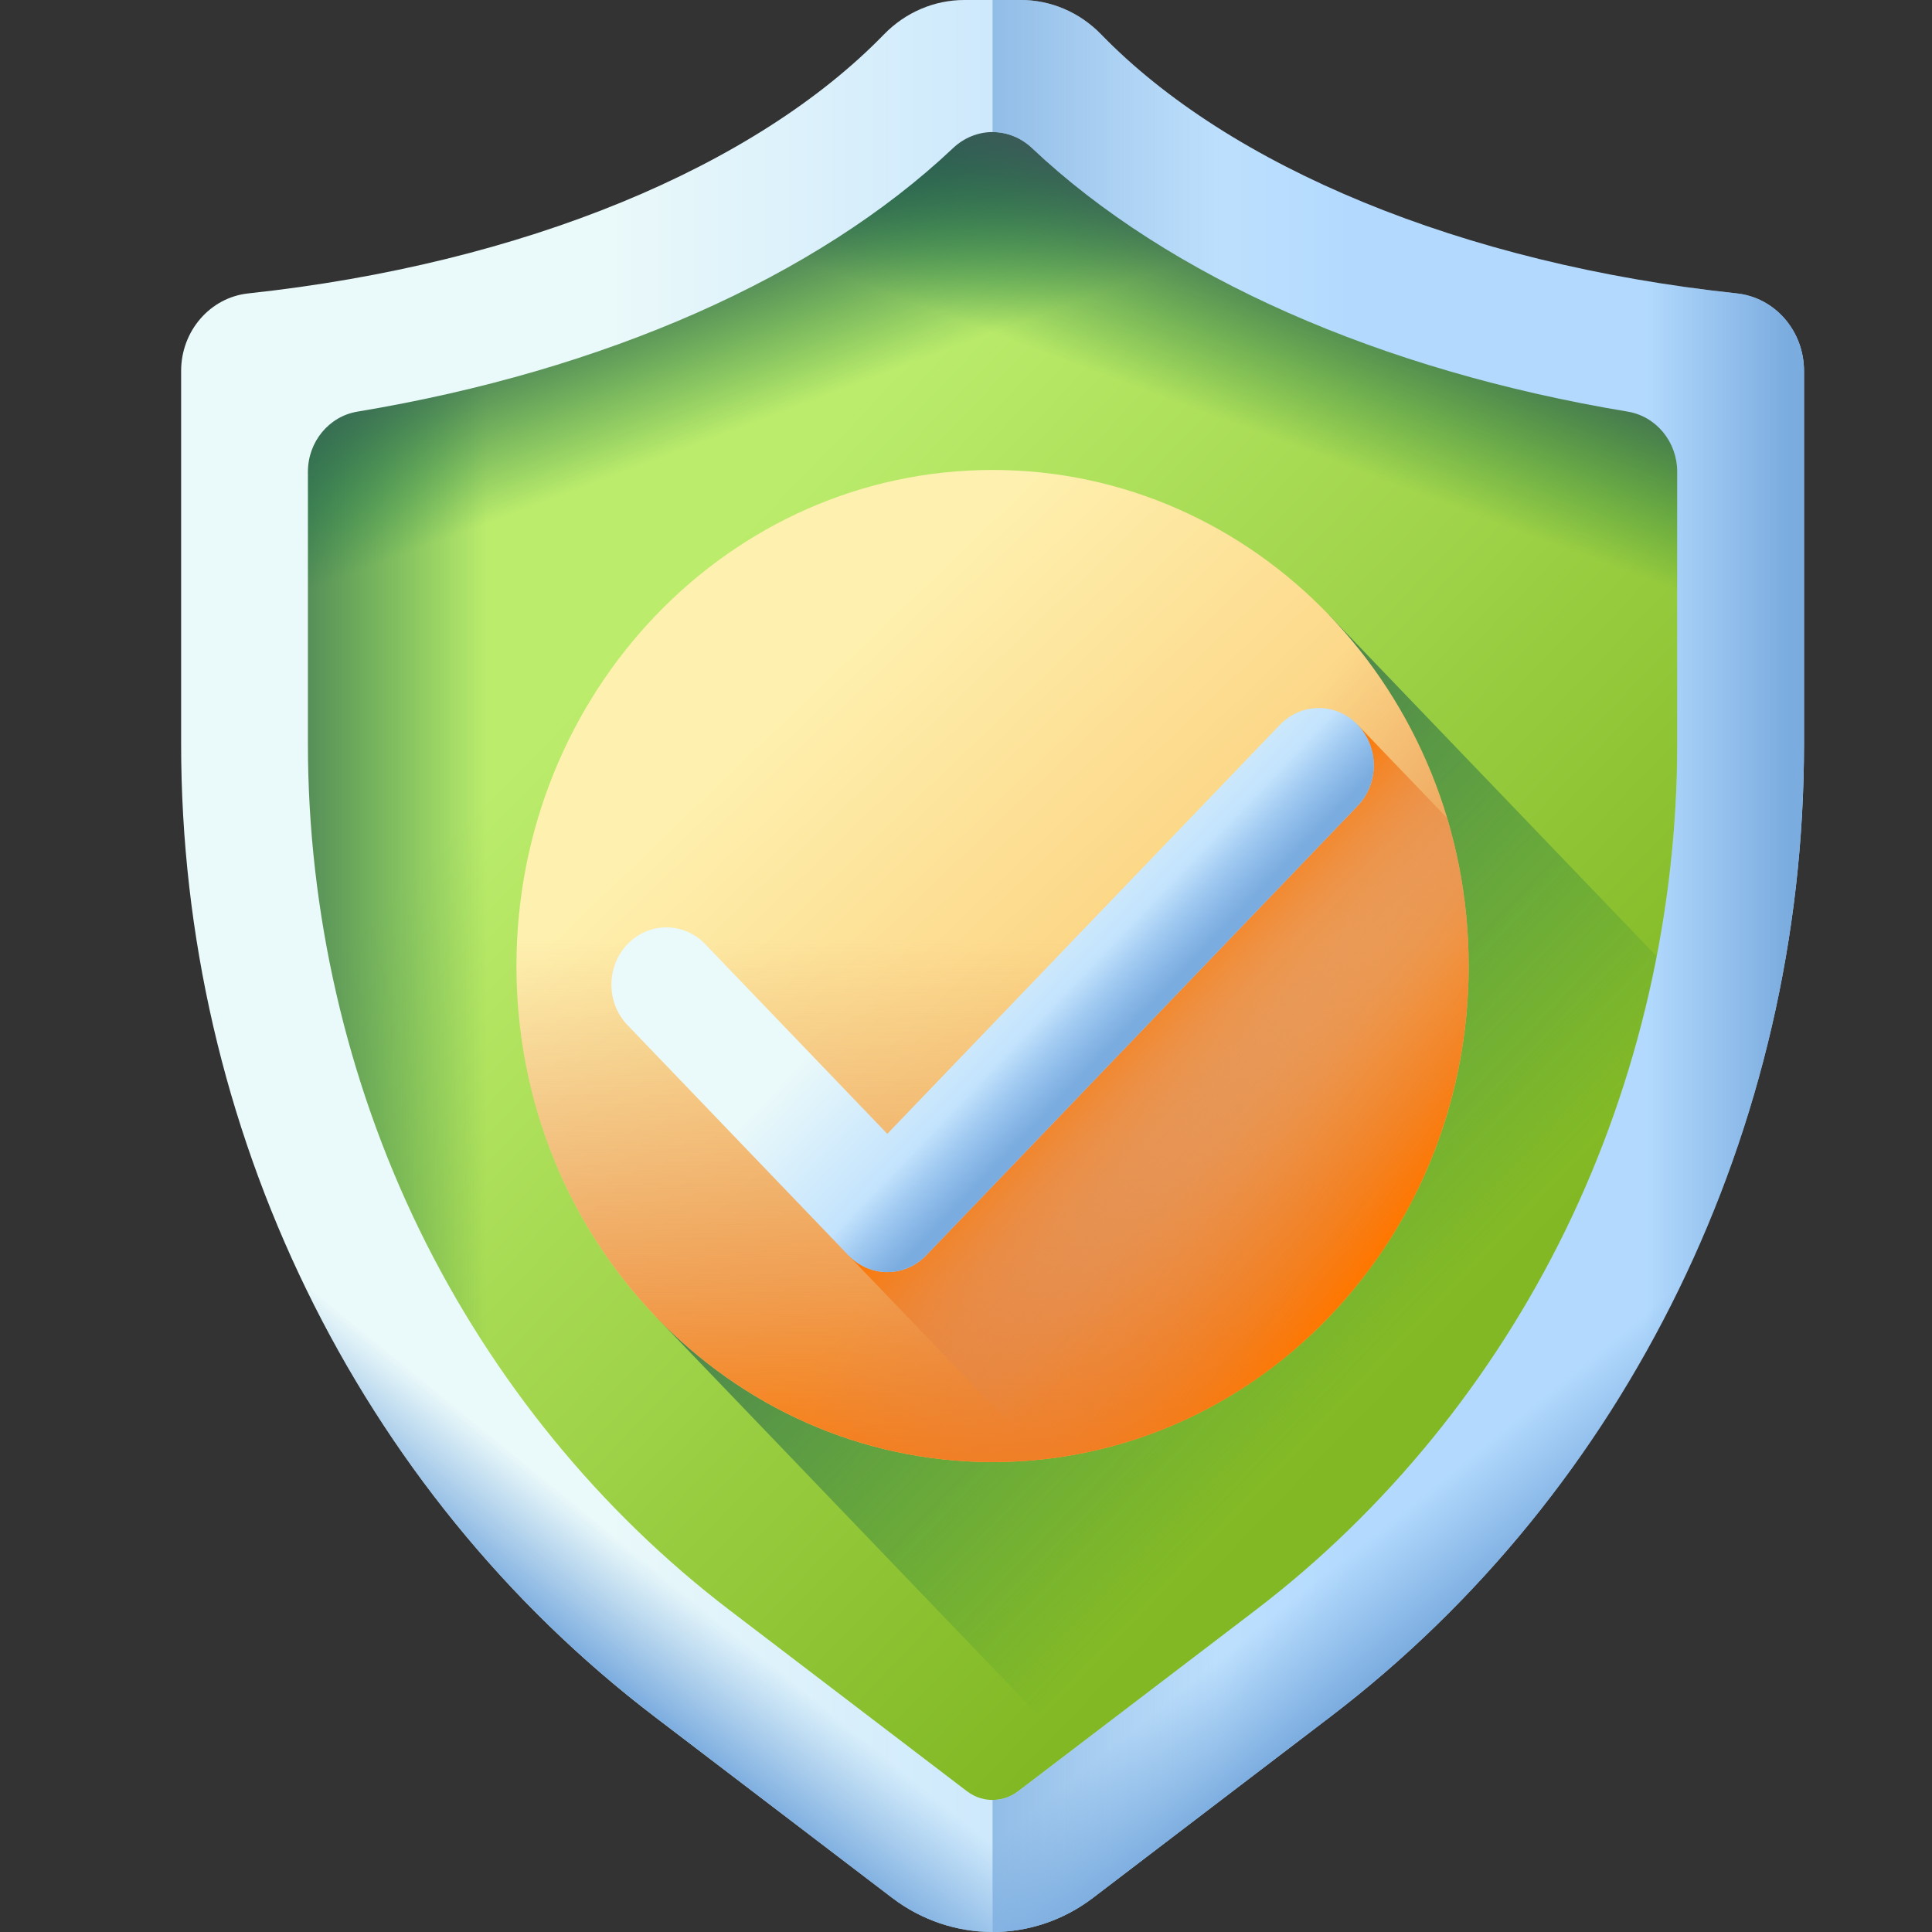 <svg width="48" height="48" viewBox="0 0 48 48" fill="none" xmlns="http://www.w3.org/2000/svg">
<rect x="0" y="0" width="48" height="48" fill="#333333" stroke="none"/>
<path d="M24.66 45.948C24.49 45.948 24.235 45.908 23.985 45.718L17.745 40.958C14.32 38.346 11.495 34.883 9.576 30.941C7.655 26.999 6.641 22.578 6.641 18.158V10.993C6.641 10.204 7.194 9.535 7.942 9.41C14.446 8.33 20.029 5.869 23.621 2.474C23.906 2.204 24.275 2.052 24.66 2.052C25.045 2.052 25.414 2.204 25.699 2.474C29.291 5.869 34.874 8.33 41.378 9.41C42.127 9.535 42.679 10.204 42.679 10.993V18.158C42.679 22.578 41.665 26.999 39.745 30.941C37.825 34.883 35 38.347 31.575 40.958L25.332 45.72C25.137 45.869 24.901 45.948 24.66 45.948Z" fill="url(#paint0_linear_36_1212)"/>
<path d="M24.66 2.052C24.275 2.052 23.906 2.204 23.621 2.474C20.029 5.869 14.446 8.33 7.942 9.41C7.193 9.535 6.64 10.204 6.64 10.993V18.158C6.64 22.578 7.655 26.999 9.575 30.941C11.495 34.883 14.32 38.347 17.745 40.958L23.985 45.718C24.181 45.868 24.417 45.948 24.66 45.948L24.66 2.052Z" fill="url(#paint1_linear_36_1212)"/>
<path d="M41.378 9.41C34.874 8.33 29.291 5.869 25.699 2.474C25.414 2.204 25.045 2.052 24.66 2.052C24.275 2.052 23.906 2.204 23.621 2.474C20.029 5.869 14.446 8.33 7.942 9.41C7.193 9.535 6.64 10.204 6.64 10.993V18.158C6.64 19.815 6.783 21.472 7.063 23.104H42.257C42.537 21.472 42.678 19.816 42.679 18.158V10.993C42.679 10.204 42.126 9.535 41.378 9.41Z" fill="url(#paint2_linear_36_1212)"/>
<path d="M7.942 9.41C14.446 8.33 20.029 5.869 23.621 2.474C23.906 2.204 24.275 2.052 24.66 2.052C25.045 2.052 25.414 2.204 25.699 2.474C29.291 5.869 34.874 8.33 41.378 9.41C42.126 9.535 42.679 10.204 42.679 10.993V18.158C42.679 19.815 42.537 21.472 42.257 23.104H7.063C6.783 21.472 6.641 19.816 6.641 18.158V10.993C6.64 10.204 7.194 9.535 7.942 9.41Z" fill="url(#paint3_linear_36_1212)"/>
<path d="M39.744 30.941C40.724 28.929 41.468 26.793 41.961 24.596L33.024 15.286L16.296 32.714L27.322 44.202L31.575 40.958C34.999 38.347 37.824 34.883 39.744 30.941Z" fill="url(#paint4_linear_36_1212)"/>
<path d="M43.149 7.289C36.301 6.553 30.546 4.138 27.356 0.853C26.825 0.307 26.109 0 25.363 0L23.957 0C23.211 8.80113e-05 22.495 0.307 21.964 0.853C18.774 4.138 13.019 6.553 6.171 7.289C5.222 7.39 4.5 8.222 4.5 9.216V18.485C4.5 28.037 8.873 37.015 16.272 42.656L22.165 47.151C23.652 48.283 25.668 48.283 27.155 47.151L33.048 42.656C40.446 37.015 44.82 28.037 44.82 18.485V9.216C44.82 8.222 44.098 7.391 43.149 7.289ZM41.67 18.485C41.67 22.658 40.712 26.831 38.9 30.552C37.087 34.273 34.421 37.543 31.188 40.008L25.294 44.504C25.062 44.681 24.821 44.719 24.66 44.719C24.5 44.719 24.259 44.681 24.023 44.502L18.133 40.009C14.899 37.543 12.233 34.273 10.42 30.552C8.608 26.831 7.65 22.658 7.65 18.485V11.722C7.65 10.976 8.172 10.345 8.879 10.227C15.018 9.207 20.289 6.884 23.679 3.679C23.948 3.425 24.297 3.281 24.66 3.281C25.023 3.281 25.372 3.425 25.641 3.679C29.031 6.884 34.302 9.208 40.442 10.227C41.148 10.345 41.67 10.976 41.67 11.722V18.485Z" fill="url(#paint5_linear_36_1212)"/>
<path d="M43.149 7.289C36.301 6.553 30.546 4.138 27.355 0.853C26.825 0.307 26.109 0 25.363 0L24.66 0V3.281C25.023 3.281 25.372 3.425 25.641 3.679C29.031 6.884 34.302 9.208 40.441 10.227C41.148 10.345 41.67 10.976 41.67 11.722V18.485C41.67 22.658 40.712 26.831 38.9 30.552C37.087 34.273 34.42 37.543 31.188 40.008L25.294 44.504C25.11 44.644 24.888 44.719 24.66 44.719V48C25.557 48 26.431 47.703 27.155 47.151L33.048 42.656C40.446 37.015 44.82 28.037 44.82 18.485V9.216C44.82 8.222 44.098 7.391 43.149 7.289Z" fill="url(#paint6_linear_36_1212)"/>
<path d="M43.149 7.289C38.622 6.803 34.573 5.582 31.426 3.861V7.506C34.073 8.748 37.131 9.677 40.442 10.227C41.148 10.345 41.67 10.976 41.67 11.722V18.485C41.67 22.658 40.712 26.831 38.9 30.552C37.132 34.181 34.551 37.378 31.426 39.821V43.893L33.048 42.656C40.446 37.015 44.82 28.037 44.82 18.485V9.216C44.82 8.222 44.098 7.391 43.149 7.289Z" fill="url(#paint7_linear_36_1212)"/>
<path d="M41.536 21.2C41.214 24.45 40.319 27.639 38.9 30.552C37.087 34.273 34.421 37.543 31.188 40.008L25.294 44.504C25.11 44.644 24.888 44.719 24.66 44.719V48C25.557 48 26.431 47.703 27.155 47.151L33.048 42.656C39.741 37.553 43.958 29.719 44.702 21.2L41.536 21.2Z" fill="url(#paint8_linear_36_1212)"/>
<path d="M7.784 21.2C8.106 24.449 9.001 27.639 10.42 30.552C12.232 34.273 14.899 37.543 18.132 40.008L24.026 44.504C24.21 44.644 24.432 44.719 24.66 44.719V48C23.763 48 22.889 47.703 22.165 47.151L16.272 42.656C9.579 37.553 5.362 29.719 4.618 21.2H7.784Z" fill="url(#paint9_linear_36_1212)"/>
<path d="M24.66 36.324C31.193 36.324 36.489 30.806 36.489 24C36.489 17.194 31.193 11.676 24.66 11.676C18.127 11.676 12.831 17.194 12.831 24C12.831 30.806 18.127 36.324 24.66 36.324Z" fill="url(#paint10_linear_36_1212)"/>
<path d="M12.831 24C12.831 30.806 18.127 36.324 24.66 36.324C31.193 36.324 36.489 30.806 36.489 24C36.489 22.526 36.24 21.113 35.784 19.802H13.536C13.08 21.113 12.831 22.526 12.831 24Z" fill="url(#paint11_linear_36_1212)"/>
<path d="M16.296 32.714C20.915 37.527 28.405 37.527 33.024 32.714C37.644 27.901 37.644 20.098 33.024 15.286C32.024 14.243 30.888 13.428 29.677 12.837L13.945 29.227C14.512 30.489 15.295 31.672 16.296 32.714Z" fill="url(#paint12_linear_36_1212)"/>
<path d="M21.079 31.188L25.939 36.251C28.527 35.96 31.04 34.781 33.024 32.714C36.243 29.361 37.218 24.556 35.952 20.322L33.73 18.008L21.079 31.188Z" fill="url(#paint13_linear_36_1212)"/>
<path d="M22.045 31.605C21.683 31.605 21.335 31.455 21.079 31.188L15.59 25.469C15.056 24.913 15.056 24.012 15.59 23.457C16.123 22.901 16.988 22.901 17.521 23.457L22.045 28.17L31.799 18.008C32.332 17.452 33.197 17.452 33.73 18.008C34.264 18.563 34.264 19.464 33.73 20.02L23.01 31.188C22.754 31.455 22.407 31.605 22.045 31.605Z" fill="url(#paint14_linear_36_1212)"/>
<path d="M22.045 31.605C21.683 31.605 21.335 31.455 21.079 31.188L15.59 25.469C15.056 24.913 15.056 24.012 15.59 23.457C16.123 22.901 16.988 22.901 17.521 23.457L22.045 28.17L31.799 18.008C32.332 17.452 33.197 17.452 33.73 18.008C34.264 18.563 34.264 19.464 33.73 20.02L23.01 31.188C22.754 31.455 22.407 31.605 22.045 31.605Z" fill="url(#paint15_linear_36_1212)"/>
<defs>
<linearGradient id="paint0_linear_36_1212" x1="18.187" y1="13.349" x2="37.399" y2="31.79" gradientUnits="userSpaceOnUse">
<stop stop-color="#BBEC6C"/>
<stop offset="1" stop-color="#81B823"/>
</linearGradient>
<linearGradient id="paint1_linear_36_1212" x1="12.095" y1="24" x2="5.353" y2="24" gradientUnits="userSpaceOnUse">
<stop stop-color="#026841" stop-opacity="0"/>
<stop offset="0.239" stop-color="#0A6644" stop-opacity="0.239"/>
<stop offset="0.611" stop-color="#20604D" stop-opacity="0.611"/>
<stop offset="1" stop-color="#3E5959"/>
</linearGradient>
<linearGradient id="paint2_linear_36_1212" x1="22.197" y1="9.205" x2="20.438" y2="4.539" gradientUnits="userSpaceOnUse">
<stop stop-color="#026841" stop-opacity="0"/>
<stop offset="0.239" stop-color="#0A6644" stop-opacity="0.239"/>
<stop offset="0.611" stop-color="#20604D" stop-opacity="0.611"/>
<stop offset="1" stop-color="#3E5959"/>
</linearGradient>
<linearGradient id="paint3_linear_36_1212" x1="27.123" y1="9.205" x2="28.882" y2="4.539" gradientUnits="userSpaceOnUse">
<stop stop-color="#026841" stop-opacity="0"/>
<stop offset="0.239" stop-color="#0A6644" stop-opacity="0.239"/>
<stop offset="0.611" stop-color="#20604D" stop-opacity="0.611"/>
<stop offset="1" stop-color="#3E5959"/>
</linearGradient>
<linearGradient id="paint4_linear_36_1212" x1="34.177" y1="33.915" x2="19.952" y2="20.261" gradientUnits="userSpaceOnUse">
<stop stop-color="#026841" stop-opacity="0"/>
<stop offset="0.239" stop-color="#0A6644" stop-opacity="0.239"/>
<stop offset="0.611" stop-color="#20604D" stop-opacity="0.611"/>
<stop offset="1" stop-color="#3E5959"/>
</linearGradient>
<linearGradient id="paint5_linear_36_1212" x1="15.174" y1="24" x2="33.519" y2="24" gradientUnits="userSpaceOnUse">
<stop stop-color="#EAF9FA"/>
<stop offset="1" stop-color="#B3DAFE"/>
</linearGradient>
<linearGradient id="paint6_linear_36_1212" x1="30.377" y1="24" x2="22.582" y2="24" gradientUnits="userSpaceOnUse">
<stop stop-color="#7BACDF" stop-opacity="0"/>
<stop offset="1" stop-color="#7BACDF"/>
</linearGradient>
<linearGradient id="paint7_linear_36_1212" x1="40.865" y1="23.877" x2="44.426" y2="23.877" gradientUnits="userSpaceOnUse">
<stop stop-color="#7BACDF" stop-opacity="0"/>
<stop offset="1" stop-color="#7BACDF"/>
</linearGradient>
<linearGradient id="paint8_linear_36_1212" x1="36.103" y1="36.493" x2="37.924" y2="38.727" gradientUnits="userSpaceOnUse">
<stop stop-color="#7BACDF" stop-opacity="0"/>
<stop offset="1" stop-color="#7BACDF"/>
</linearGradient>
<linearGradient id="paint9_linear_36_1212" x1="13.217" y1="36.493" x2="11.396" y2="38.727" gradientUnits="userSpaceOnUse">
<stop stop-color="#7BACDF" stop-opacity="0"/>
<stop offset="1" stop-color="#7BACDF"/>
</linearGradient>
<linearGradient id="paint10_linear_36_1212" x1="19.272" y1="17.899" x2="30.103" y2="29.199" gradientUnits="userSpaceOnUse">
<stop stop-color="#FEF0AE"/>
<stop offset="1" stop-color="#FBC56D"/>
</linearGradient>
<linearGradient id="paint11_linear_36_1212" x1="24.66" y1="23.336" x2="24.66" y2="36.853" gradientUnits="userSpaceOnUse">
<stop stop-color="#DC8758" stop-opacity="0"/>
<stop offset="0.215" stop-color="#DD8654" stop-opacity="0.215"/>
<stop offset="0.429" stop-color="#E28448" stop-opacity="0.429"/>
<stop offset="0.642" stop-color="#EA8034" stop-opacity="0.642"/>
<stop offset="0.854" stop-color="#F47B18" stop-opacity="0.854"/>
<stop offset="1" stop-color="#FE7701"/>
</linearGradient>
<linearGradient id="paint12_linear_36_1212" x1="26.505" y1="25.494" x2="34.145" y2="31.192" gradientUnits="userSpaceOnUse">
<stop stop-color="#DC8758" stop-opacity="0"/>
<stop offset="0.215" stop-color="#DD8654" stop-opacity="0.215"/>
<stop offset="0.429" stop-color="#E28448" stop-opacity="0.429"/>
<stop offset="0.642" stop-color="#EA8034" stop-opacity="0.642"/>
<stop offset="0.854" stop-color="#F47B18" stop-opacity="0.854"/>
<stop offset="1" stop-color="#FE7701"/>
</linearGradient>
<linearGradient id="paint13_linear_36_1212" x1="31.574" y1="28.942" x2="27.39" y2="24.925" gradientUnits="userSpaceOnUse">
<stop stop-color="#DC8758" stop-opacity="0"/>
<stop offset="0.215" stop-color="#DD8654" stop-opacity="0.215"/>
<stop offset="0.429" stop-color="#E28448" stop-opacity="0.429"/>
<stop offset="0.642" stop-color="#EA8034" stop-opacity="0.642"/>
<stop offset="0.854" stop-color="#F47B18" stop-opacity="0.854"/>
<stop offset="1" stop-color="#FE7701"/>
</linearGradient>
<linearGradient id="paint14_linear_36_1212" x1="24.518" y1="21.59" x2="28.097" y2="25.026" gradientUnits="userSpaceOnUse">
<stop stop-color="#EAF9FA"/>
<stop offset="1" stop-color="#B3DAFE"/>
</linearGradient>
<linearGradient id="paint15_linear_36_1212" x1="26.955" y1="24.13" x2="28.226" y2="25.349" gradientUnits="userSpaceOnUse">
<stop stop-color="#7BACDF" stop-opacity="0"/>
<stop offset="1" stop-color="#7BACDF"/>
</linearGradient>
</defs>
</svg>
